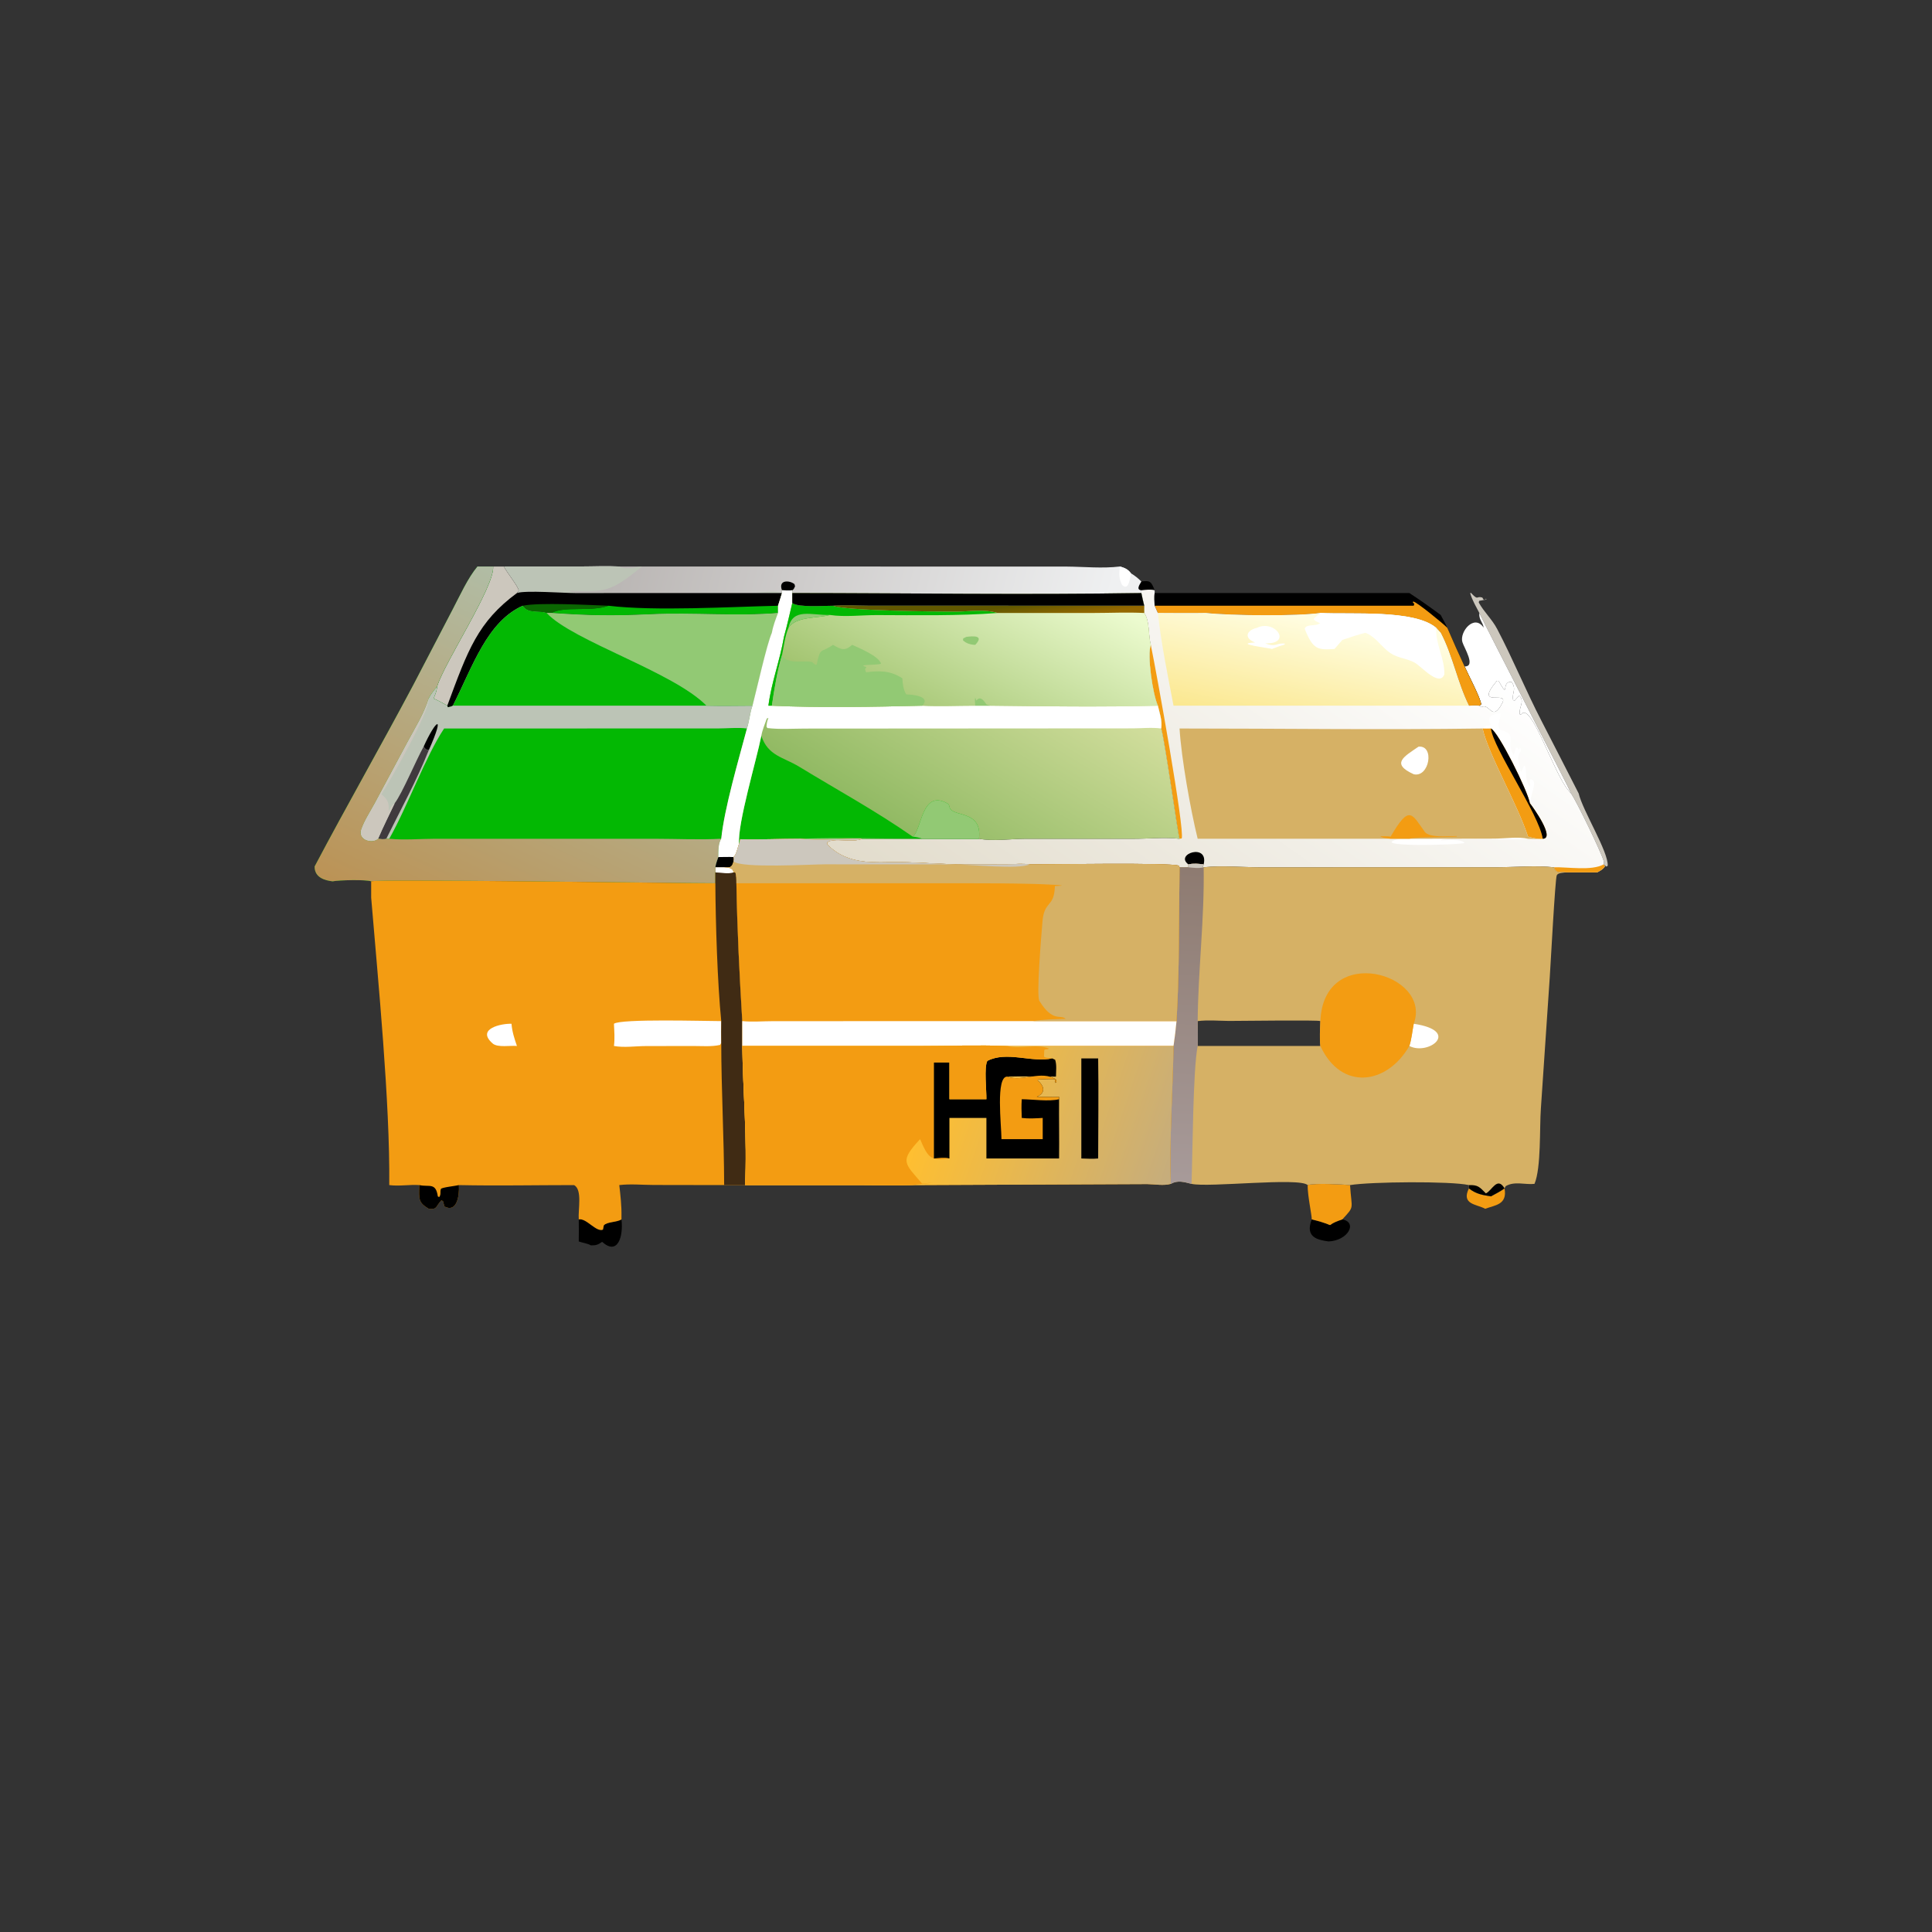 <?xml version="1.0" encoding="utf-8" ?>
<svg xmlns="http://www.w3.org/2000/svg" xmlns:xlink="http://www.w3.org/1999/xlink" width="1024" height="1024">
	<rect width="100%" height="100%" fill="#333333" stroke="none"/>
	<path transform="scale(0.533 0.683)" d="M1134.96 451.254C1143.13 450.486 1144.69 450.71 1148.19 458.087C1143.88 457.142 1139.33 457.779 1134.96 458.087C1129.55 457.614 1133.03 453.895 1134.96 451.254Z"/>
	<path fill="#CCC7BD" transform="scale(0.533 0.683)" d="M1471.07 475.684C1467.88 470.846 1464.01 465.849 1461.98 460.412L1462.62 460.004C1470.65 466.582 1467.46 462.224 1473.99 463.683L1475.47 465.48L1478.32 464.927L1477.38 464.517L1477.95 465.277L1470.86 466.266L1470.5 467.583C1475.86 475.092 1483.7 480.537 1488.83 488.153C1504.19 510.938 1517.19 535.803 1533.06 559.715C1535.25 563.013 1569.83 615.55 1569.83 615.703C1573.99 629.376 1599.76 661.325 1598.7 671.882L1597.33 672.475L1594.71 670.772L1594.95 668.519C1591.68 660.223 1568.13 622.431 1562.33 615.703C1562.11 614.241 1478.97 488.676 1471.07 475.684Z"/>
	<path fill="white" transform="scale(0.533 0.683)" d="M1471.07 475.684C1478.97 488.676 1562.11 614.241 1562.33 615.703C1561.79 615.419 1561.33 614.951 1560.87 614.544L1560.18 613.918C1544.71 600.229 1522.62 543.734 1512.62 554.361L1511.38 554.379C1509.89 549.083 1516.71 544.412 1510.81 539.866L1511.82 539.996L1510.28 540.121C1508.88 541.416 1507.44 542.649 1505.98 543.879L1504.63 543.139C1503.4 536.851 1508.2 535.518 1503.38 529.293C1491.73 527.918 1501.84 544.02 1490.13 528.328L1488.42 528.428C1465.11 550.198 1500.72 535.381 1493.9 545.59C1483.56 561.067 1481.36 544.812 1473.12 548.829L1471.07 547.632L1472.88 546.613C1472.47 541.911 1459.72 523.202 1456.39 517.162C1468.01 517.413 1455.85 502.618 1454.2 498.223C1451.25 490.348 1465.92 476.138 1475.36 487.052C1474.56 482.774 1470.35 480.814 1471.07 475.684Z"/>
	<path transform="scale(0.533 0.683)" d="M1148.19 460.205L1401.48 460.205C1412.06 465.575 1422.36 471.301 1432.64 477.219C1434.85 480.522 1437.25 483.795 1439.24 487.23L1439.24 487.23C1444.75 497.333 1450.53 507.257 1456.39 517.162C1459.72 523.202 1472.47 541.911 1472.88 546.613L1471.07 547.632C1467.63 547.248 1464.14 547.513 1460.69 547.632C1449.35 529.966 1444.61 508.91 1432.64 491.042L1428.17 487.23C1406.67 472.771 1343.46 476.975 1312.99 475.684C1290.13 478.286 1223.89 477.805 1198.89 475.684C1183.07 475.926 1167.21 475.706 1151.39 475.684L1148.19 470.066C1147.92 466.774 1147.36 463.44 1148.19 460.205Z"/>
	<path fill="#F39C12" transform="scale(0.533 0.683)" d="M1405.83 470.066L1406.37 468.489L1405.04 467.752L1405.25 466.744C1408.78 467.04 1435.56 484.164 1439.24 487.23L1439.24 487.23C1444.75 497.333 1450.53 507.257 1456.39 517.162C1459.72 523.202 1472.47 541.911 1472.88 546.613L1471.07 547.632C1467.63 547.248 1464.14 547.513 1460.69 547.632C1449.35 529.966 1444.61 508.91 1432.64 491.042L1428.17 487.23C1406.67 472.771 1343.46 476.975 1312.99 475.684C1290.13 478.286 1223.89 477.805 1198.89 475.684C1183.07 475.926 1167.21 475.706 1151.39 475.684L1148.19 470.066L1405.83 470.066Z"/>
	<path fill="#F39C12" transform="scale(0.533 0.683)" d="M1460.69 922.21C1467.84 926.623 1474.38 927.368 1482.6 928.402C1487.14 926.462 1491.84 924.654 1496.14 922.21L1496.14 922.21C1499.1 935.067 1486.52 935.139 1476.93 938.049C1468.32 934.374 1452.84 934.827 1460.69 922.21Z"/>
	<path transform="scale(0.533 0.683)" d="M1304.42 946.273C1334.88 952.076 1312.15 952.145 1334.84 946.273C1350.34 948.638 1340.46 962.747 1321.17 963.38C1310 962.206 1297.54 960.056 1304.42 946.273Z"/>
	<path fill="#F39C12" transform="scale(0.533 0.683)" d="M1300.32 919.65C1306.81 917.986 1334.34 919.022 1342.5 919.65C1344.1 939.16 1347.37 935.566 1334.84 946.273C1312.15 952.145 1334.88 952.076 1304.42 946.273C1304.58 943.251 1300.27 928.125 1300.32 919.65Z"/>
	<path transform="scale(0.533 0.683)" d="M575.528 946.273C583.044 945.023 592.783 956.384 599.556 954.233L600.44 950.889C603.689 948.019 613.261 948.641 617.996 946.273C620.053 959.826 614.072 974.524 598.779 963.697C594.309 966.085 592.56 966.505 587.494 966.411C584.71 964.971 578.82 964.373 575.528 963.38C575.631 957.673 575.613 951.98 575.528 946.273L575.528 946.273Z"/>
	<defs>
		<linearGradient id="gradient_0" gradientUnits="userSpaceOnUse" x1="632.069" y1="375.694" x2="1083.097" y2="526.659">
			<stop offset="0" stop-color="#BAB6B4"/>
			<stop offset="1" stop-color="#EFF0F1"/>
		</linearGradient>
	</defs>
	<path fill="url(#gradient_0)" transform="scale(0.533 0.683)" d="M615.816 439.612L1060.45 439.67C1078.3 439.779 1095.94 441.263 1113.76 439.612C1117.91 440.57 1121.58 441.587 1124.6 444.853C1128.44 446.699 1131.61 448.607 1134.96 451.254C1133.03 453.895 1129.55 457.614 1134.96 458.087L1134.96 460.205C1019.33 461.645 903.5 460.273 787.851 460.205L787.851 458.087C784.463 458.31 781.015 458.134 777.621 458.087L777.621 460.205C776.345 463.508 775.09 466.815 773.687 470.066L773.687 475.684C771.315 480.609 768.766 485.672 767.56 491.042C762.495 500.034 752.319 535.626 748.298 547.632C733.07 547.695 717.821 547.925 702.595 547.632L450.352 547.632C448.52 548.416 447.178 548.642 445.228 548.825L444.786 547.632C440.262 545.566 435.811 543.704 431.099 542.075C432.767 538.988 434.325 536.1 434.697 532.553C442.248 513.565 491.702 455.383 490.377 439.612L501.062 439.612L577.578 439.592C590.249 439.589 603.172 439.058 615.816 439.612Z"/>
	<path transform="scale(0.533 0.683)" d="M777.621 458.087C773.606 449.726 785.196 450.188 790.057 453.327L790.591 455.026C789.771 456.391 789.324 457.376 787.851 458.087C784.463 458.31 781.015 458.134 777.621 458.087Z"/>
	<path fill="white" transform="scale(0.533 0.683)" d="M1113.76 439.612C1117.91 440.57 1121.58 441.587 1124.6 444.853C1123.73 449.296 1122.07 458.722 1116.06 454.046L1116.42 454.757C1112.72 449.851 1112.5 445.605 1113.76 439.612Z"/>
	<path fill="#BCC4B6" transform="scale(0.533 0.683)" d="M501.062 439.612L577.578 439.592C590.249 439.589 603.172 439.058 615.816 439.612C623.032 442.359 630.823 440.134 638.271 439.612C608.231 459.029 601.734 459.717 566.993 458.381L566.296 458.99C583.591 462.265 608.217 460.192 626.201 460.197L746.274 460.164C753.642 460.13 771.36 457.89 777.621 460.205L572.086 460.241C560.536 460.243 522.698 457.968 514.044 460.205L515.818 458.267C515.417 455.083 503.733 444.016 501.062 439.612Z"/>
	<path transform="scale(0.533 0.683)" d="M490.377 439.612L501.062 439.612C503.733 444.016 515.417 455.083 515.818 458.267L514.044 460.205C522.698 457.968 560.536 460.243 572.086 460.241L777.621 460.205L777.621 460.205C776.345 463.508 775.09 466.815 773.687 470.066L773.687 475.684C733.706 478.348 688.287 475.18 647.012 476.666C609.166 478.028 585.914 477.723 548.328 475.684L543.591 475.684C536.247 473.464 525.197 476.558 519.791 470.066C484.432 482.505 470.447 516.445 450.352 547.632C448.52 548.416 447.178 548.642 445.228 548.825L444.786 547.632C440.262 545.566 435.811 543.704 431.099 542.075C432.767 538.988 434.325 536.1 434.697 532.553C442.248 513.565 491.702 455.383 490.377 439.612Z"/>
	<path fill="#0B6702" transform="scale(0.533 0.683)" d="M519.791 470.066C535.948 467.365 586.187 469.523 605.196 470.066C586.739 475.027 561.932 470.077 548.328 475.684L543.591 475.684C536.247 473.464 525.197 476.558 519.791 470.066Z"/>
	<path fill="#03B803" transform="scale(0.533 0.683)" d="M773.687 470.066L773.687 475.684C733.706 478.348 688.287 475.18 647.012 476.666C609.166 478.028 585.914 477.723 548.328 475.684C561.932 470.077 586.739 475.027 605.196 470.066C651.359 474.401 726.35 470.885 773.687 470.066Z"/>
	<path fill="#CCC7BD" transform="scale(0.533 0.683)" d="M490.377 439.612L501.062 439.612C503.733 444.016 515.417 455.083 515.818 458.267L514.044 460.205C475.099 482.699 465.349 504.233 444.786 547.632C440.262 545.566 435.811 543.704 431.099 542.075C432.767 538.988 434.325 536.1 434.697 532.553C442.248 513.565 491.702 455.383 490.377 439.612Z"/>
	<path fill="#92C974" transform="scale(0.533 0.683)" d="M548.328 475.684C585.914 477.723 609.166 478.028 647.012 476.666C688.287 475.18 733.706 478.348 773.687 475.684C771.315 480.609 768.766 485.672 767.56 491.042C762.495 500.034 752.319 535.626 748.298 547.632C733.07 547.695 717.821 547.925 702.595 547.632C669.609 521.356 569.994 497.6 543.591 475.684L548.328 475.684Z"/>
	<path fill="#03B803" transform="scale(0.533 0.683)" d="M450.352 547.632C470.447 516.445 484.432 482.505 519.791 470.066C525.197 476.558 536.247 473.464 543.591 475.684C569.994 497.6 669.609 521.356 702.595 547.632L450.352 547.632Z"/>
	<path fill="#03B803" transform="scale(0.533 0.683)" d="M474.803 439.612L490.377 439.612C491.702 455.383 442.248 513.565 434.697 532.553C434.325 536.1 432.767 538.988 431.099 542.075C435.811 543.704 440.262 545.566 444.786 547.632L445.228 548.825C447.178 548.642 448.52 548.416 450.352 547.632L702.595 547.632C717.821 547.925 733.07 547.695 748.298 547.632C745.663 553.264 745.24 559.625 742.77 565.325C734.45 589.765 720.299 627.206 717.21 650.892C714.115 654.769 714.367 660.339 714.291 665.111C713.192 667.675 711.859 670.284 711.347 673.037L711.347 676.991L711.347 685.422C675.769 685.44 373.362 682.035 369.096 683.932C363.834 682.44 337.074 682.938 330.714 683.932C323.732 683.272 312.659 681.28 312.886 672.374C344.907 625.068 378.664 579.04 410.786 531.86L449.979 473.165C457.514 461.994 464.986 448.848 474.803 439.612Z"/>
	<path fill="#BCC4B6" transform="scale(0.533 0.683)" d="M434.697 532.553C434.325 536.1 432.767 538.988 431.099 542.075C435.811 543.704 440.262 545.566 444.786 547.632L445.228 548.825C447.178 548.642 448.52 548.416 450.352 547.632L702.595 547.632C717.821 547.925 733.07 547.695 748.298 547.632C745.663 553.264 745.24 559.625 742.77 565.325C733.563 564.386 723.53 565.279 714.208 565.284L441.626 565.325C422.934 587.336 405.478 625.407 387.083 650.892L384.13 650.892C381.478 651.566 378.682 651.117 375.982 650.892C370.814 654.902 355.331 652.319 359.24 643.487C362.269 636.645 368.554 629.206 372.844 622.973L405.07 576.007C412.517 565.093 421.511 554.08 426.389 541.794C428.545 538.407 431.917 535.456 434.697 532.553Z"/>
	<path transform="scale(0.533 0.683)" d="M421.241 579.429C433.323 558.575 443.157 552.799 426.389 582.132C423.526 581.613 423.333 581.689 421.241 579.429Z"/>
	<path fill="#403A3E" transform="scale(0.533 0.683)" d="M421.241 579.429C423.333 581.689 423.526 581.613 426.389 582.132C414.248 605.913 398.389 628.327 384.13 650.892C381.478 651.566 378.682 651.117 375.982 650.892C381.034 641.502 387.026 632.502 392.494 623.336C400.135 615.468 413.567 590.157 421.241 579.429Z"/>
	<path fill="#CCC7BD" transform="scale(0.533 0.683)" d="M426.389 541.794C427.854 551.611 388.513 605.161 379.261 616.411C385.016 619.906 387.492 623.168 386.438 629.696L387.058 628.747C388.656 626.324 389.803 624.659 392.494 623.336C387.026 632.502 381.034 641.502 375.982 650.892C370.814 654.902 355.331 652.319 359.24 643.487C362.269 636.645 368.554 629.206 372.844 622.973L405.07 576.007C412.517 565.093 421.511 554.08 426.389 541.794Z"/>
	<defs>
		<linearGradient id="gradient_1" gradientUnits="userSpaceOnUse" x1="489.577" y1="739.96" x2="584.089" y2="477.638">
			<stop offset="0" stop-color="#BB9356"/>
			<stop offset="1" stop-color="#B1BCA4"/>
		</linearGradient>
	</defs>
	<path fill="url(#gradient_1)" transform="scale(0.533 0.683)" d="M474.803 439.612L490.377 439.612C491.702 455.383 442.248 513.565 434.697 532.553C431.917 535.456 428.545 538.407 426.389 541.794C421.511 554.08 412.517 565.093 405.07 576.007L372.844 622.973C368.554 629.206 362.269 636.645 359.24 643.487C355.331 652.319 370.814 654.902 375.982 650.892C378.682 651.117 381.478 651.566 384.13 650.892L387.083 650.892C401.929 652.044 417.341 650.942 432.255 650.914L652.02 650.919C673.628 650.928 695.643 651.807 717.21 650.892C714.115 654.769 714.367 660.339 714.291 665.111C713.192 667.675 711.859 670.284 711.347 673.037L711.347 676.991L711.347 685.422C675.769 685.44 373.362 682.035 369.096 683.932C363.834 682.44 337.074 682.938 330.714 683.932C323.732 683.272 312.659 681.28 312.886 672.374C344.907 625.068 378.664 579.04 410.786 531.86L449.979 473.165C457.514 461.994 464.986 448.848 474.803 439.612Z"/>
	<defs>
		<linearGradient id="gradient_2" gradientUnits="userSpaceOnUse" x1="1120.111" y1="819.682" x2="1331.429" y2="434.682">
			<stop offset="0" stop-color="#E2DCCC"/>
			<stop offset="1" stop-color="white"/>
		</linearGradient>
	</defs>
	<path fill="url(#gradient_2)" transform="scale(0.533 0.683)" d="M1134.96 458.087C1139.33 457.779 1143.88 457.142 1148.19 458.087L1148.19 460.205C1147.36 463.44 1147.92 466.774 1148.19 470.066L1151.39 475.684C1167.21 475.706 1183.07 475.926 1198.89 475.684C1223.89 477.805 1290.13 478.286 1312.99 475.684C1343.46 476.975 1406.67 472.771 1428.17 487.23L1432.64 491.042C1444.61 508.91 1449.35 529.966 1460.69 547.632C1464.14 547.513 1467.63 547.248 1471.07 547.632L1473.12 548.829C1481.36 544.812 1483.56 561.067 1493.9 545.59C1500.72 535.381 1465.11 550.198 1488.42 528.428L1490.13 528.328C1501.84 544.02 1491.73 527.918 1503.38 529.293C1508.2 535.518 1503.4 536.851 1504.63 543.139L1505.98 543.879C1507.44 542.649 1508.88 541.416 1510.28 540.121L1511.82 539.996L1510.81 539.866C1516.71 544.412 1509.89 549.083 1511.38 554.379L1512.62 554.361C1522.62 543.734 1544.71 600.229 1560.18 613.918L1560.87 614.544C1561.33 614.951 1561.79 615.419 1562.33 615.703C1568.13 622.431 1591.68 660.223 1594.95 668.519L1594.71 670.772L1594.71 670.772L1595.98 672.33C1593.84 674.82 1591.2 675.728 1588.25 676.991L1556.86 676.991C1551.85 676.148 1547.57 678.526 1545.26 673.037C1527.1 671.447 1507.39 672.971 1489.05 672.985L1252.4 673.024C1234.21 673.008 1214.99 671.47 1196.94 673.037L1195.97 672.725L1196.94 670.772C1191.97 670.285 1186.7 669.935 1181.76 670.772C1181.83 671.593 1181.9 672.218 1181.76 673.037C1178.85 673.199 1175.88 673.054 1172.96 673.037L1172.19 671.803C1166.52 669.265 1039.78 670.801 1023.9 670.772C1016.55 669.976 1008.69 670.637 1001.27 670.669L958.585 670.769C937.298 670.794 916.218 669.213 895.015 669.041C870.946 668.846 843.969 672.187 822.65 655.349L822.521 653.712C828.655 649.701 848.154 654.171 857.194 650.892L973.506 650.892C988.303 652.986 1004.09 650.984 1019.06 650.926L1126.17 650.924C1141.52 650.953 1157.73 649.576 1172.96 650.892C1171.53 648.767 1159.17 579.094 1155.09 566.442L1154.74 565.325C1155.68 558.486 1153.26 554.012 1151.39 547.632C1146.45 539.42 1140.4 508.433 1144.37 500.422C1141.67 492.897 1143.42 481.886 1137.82 475.684C1137.69 473.813 1137.78 471.94 1137.82 470.066C1136.75 466.804 1135.85 463.52 1134.96 460.205L1134.96 458.087Z"/>
	<path transform="scale(0.533 0.683)" d="M1181.76 670.772C1167.62 662.708 1202.07 653.937 1196.94 670.772C1191.97 670.285 1186.7 669.935 1181.76 670.772Z"/>
	<path fill="#F39C12" transform="scale(0.533 0.683)" d="M1594.71 670.772L1595.98 672.33C1593.84 674.82 1591.2 675.728 1588.25 676.991L1556.86 676.991C1551.85 676.148 1547.57 678.526 1545.26 673.037C1558.73 672.668 1582.69 676.023 1594.71 670.772Z"/>
	<path fill="white" transform="scale(0.533 0.683)" d="M1401.48 650.892L1486.23 650.778C1495.98 650.748 1510.32 649.113 1519.47 650.892C1515.51 652.88 1438.38 648.624 1432.5 652.127C1438.14 652.122 1452.58 650.762 1456.46 654.067C1451.92 655.868 1356.04 657.579 1391.82 650.892L1401.48 650.892Z"/>
	<path fill="#F39C12" transform="scale(0.533 0.683)" d="M1144.37 500.422C1150.25 522.621 1178.28 643.836 1175.1 650.633L1172.96 650.892C1171.53 648.767 1159.17 579.094 1155.09 566.442L1154.74 565.325C1155.68 558.486 1153.26 554.012 1151.39 547.632C1146.45 539.42 1140.4 508.433 1144.37 500.422Z"/>
	<path fill="white" transform="scale(0.533 0.683)" d="M1474.29 565.325C1476.9 562.615 1479.09 563.841 1482.42 562.54C1477.44 555.267 1485.58 554.052 1491.76 553.448C1493.19 558.293 1487.3 562.012 1491.82 566.321C1510.4 570.159 1496.35 575.372 1505.09 585.909C1507.23 583.943 1506.32 576.644 1510.79 581.978L1511.23 579.757C1515.83 584.874 1506.17 582.319 1511.08 594.157C1513.03 598.856 1511.12 602.15 1515.56 594.262L1516.53 594.336C1518.64 601.145 1515.83 604.317 1521.31 610.605C1522.56 608.287 1519.92 606.688 1522.08 604.745C1529.22 605.495 1523.43 612.903 1521.36 623.336C1519.33 613.958 1490.06 567.911 1482.6 565.325C1479.86 565.484 1477.04 565.334 1474.29 565.325Z"/>
	<path fill="#F39C12" transform="scale(0.533 0.683)" d="M1474.29 565.325C1477.04 565.334 1479.86 565.484 1482.6 565.325C1490.06 567.911 1519.33 613.958 1521.36 623.336C1524.75 626.694 1546.75 650.711 1534.13 650.892L1534.13 650.892C1529.47 651.361 1524.03 650.234 1519.47 649.237C1509.36 624.582 1480 585.447 1474.29 565.325L1474.29 565.325Z"/>
	<path transform="scale(0.533 0.683)" d="M1482.6 565.325C1490.06 567.911 1519.33 613.958 1521.36 623.336C1524.75 626.694 1546.75 650.711 1534.13 650.892L1534.13 650.892C1530.5 631.875 1484.89 580.812 1482.6 565.325Z"/>
	<defs>
		<linearGradient id="gradient_3" gradientUnits="userSpaceOnUse" x1="1295.533" y1="566.042" x2="1309.242" y2="480.493">
			<stop offset="0" stop-color="#FBE891"/>
			<stop offset="1" stop-color="#FFFDE1"/>
		</linearGradient>
	</defs>
	<path fill="url(#gradient_3)" transform="scale(0.533 0.683)" d="M1151.39 475.684C1167.21 475.706 1183.07 475.926 1198.89 475.684C1223.89 477.805 1290.13 478.286 1312.99 475.684C1343.46 476.975 1406.67 472.771 1428.17 487.23L1432.64 491.042C1444.61 508.91 1449.35 529.966 1460.69 547.632L1166.96 547.632C1161.17 523.667 1154.82 500.154 1151.39 475.684Z"/>
	<path fill="white" transform="scale(0.533 0.683)" d="M1249.84 487.23C1267.95 480.342 1285.63 499.873 1258.25 499.255C1269.63 502.646 1268.66 498.559 1278.15 499.506L1276.63 500.422C1272.72 501.156 1268.75 502.508 1264.9 503.587C1263.21 502.987 1224.96 499.445 1248.15 498.572C1236.42 495.173 1239.63 489.02 1249.84 487.23Z"/>
	<path fill="white" transform="scale(0.533 0.683)" d="M1312.99 475.684C1343.46 476.975 1406.67 472.771 1428.17 487.23C1427.23 499.53 1436.71 510.987 1436.29 523.33C1431.37 533.37 1413.46 517.177 1407 514.324C1399.08 510.822 1390.15 510.849 1382.32 506.642C1373.91 502.124 1368.36 494.568 1358.96 491.427L1357.79 491.042C1350.08 492.473 1342.44 494.677 1334.84 496.6L1327.06 503.587C1310.09 504.547 1305.59 503.935 1297.46 488.019C1298.37 483.925 1308.89 486.279 1312.78 483.589C1310.44 482.847 1308.54 482.16 1306.49 480.79L1306.7 479.752L1312.99 475.684Z"/>
	<path fill="#D6B165" transform="scale(0.533 0.683)" d="M1172.96 565.325C1273.36 565.315 1373.9 566.465 1474.29 565.325C1480 585.447 1509.36 624.582 1519.47 649.237C1524.03 650.234 1529.47 651.361 1534.13 650.892L1534.13 650.892C1529.34 651.284 1524.29 650.932 1519.47 650.892C1510.32 649.113 1495.98 650.748 1486.23 650.778L1401.48 650.892L1391.82 650.892L1382.88 650.892L1190.98 650.892C1183.97 628.769 1174.65 587.972 1172.96 565.325Z"/>
	<path fill="white" transform="scale(0.533 0.683)" d="M1410.58 579.429C1426.91 578.116 1421.42 603.639 1405.83 600.83C1382.65 592.603 1396.22 587.161 1410.58 579.429Z"/>
	<path fill="#F39C12" transform="scale(0.533 0.683)" d="M1382.88 649.237C1401.72 623.74 1404 631.766 1416.84 645.544C1421.43 650.472 1441.63 648.762 1448.72 648.786L1448.59 649.177C1436.91 649.92 1410.1 649.342 1401.48 650.892L1391.82 650.892L1382.88 650.892C1379.65 650.479 1375.34 650.498 1372.51 648.931C1375.91 649.013 1379.52 648.841 1382.88 649.237Z"/>
	<defs>
		<linearGradient id="gradient_4" gradientUnits="userSpaceOnUse" x1="939.993" y1="661.985" x2="1015.987" y2="501.683">
			<stop offset="0" stop-color="#92BA64"/>
			<stop offset="1" stop-color="#D2DE9D"/>
		</linearGradient>
	</defs>
	<path fill="url(#gradient_4)" transform="scale(0.533 0.683)" d="M777.621 458.087C781.015 458.134 784.463 458.31 787.851 458.087L787.851 460.205C903.5 460.273 1019.33 461.645 1134.96 460.205C1135.85 463.52 1136.75 466.804 1137.82 470.066C1137.78 471.94 1137.69 473.813 1137.82 475.684C1143.42 481.886 1141.67 492.897 1144.37 500.422C1140.4 508.433 1146.45 539.42 1151.39 547.632C1153.26 554.012 1155.68 558.486 1154.74 565.325L1155.09 566.442C1159.17 579.094 1171.53 648.767 1172.96 650.892C1157.73 649.576 1141.52 650.953 1126.17 650.924L1019.06 650.926C1004.09 650.984 988.303 652.986 973.506 650.892L857.194 650.892C836.895 650.699 815.927 652.486 795.754 650.892C775.933 650.881 755.91 651.699 736.123 651.248L735.092 654.893L734.916 654.834C733.553 657.732 732.225 663.32 729.501 665.111C729.99 666.682 729.938 666.884 729.501 668.482C727.716 673.985 725.4 672.977 720.101 673.037L711.347 673.037C711.859 670.284 713.192 667.675 714.291 665.111C714.367 660.339 714.115 654.769 717.21 650.892C720.299 627.206 734.45 589.765 742.77 565.325C745.24 559.625 745.663 553.264 748.298 547.632C752.319 535.626 762.495 500.034 767.56 491.042C768.766 485.672 771.315 480.609 773.687 475.684L773.687 470.066C775.09 466.815 776.345 463.508 777.621 460.205L777.621 458.087Z"/>
	<path fill="#03B803" transform="scale(0.533 0.683)" d="M757.065 571.003C763.705 586.659 778.962 587.477 794.782 595.01C832.709 613.07 870.644 629.137 907.594 649.237C916.691 644.738 916.103 611.624 942.571 623.691C944.332 624.494 943.923 626.806 945.099 627.912C951.361 633.802 976.632 629.639 973.506 650.892L857.194 650.892C836.895 650.699 815.927 652.486 795.754 650.892C775.933 650.881 755.91 651.699 736.123 651.248L735.092 654.893L734.916 654.834C733.267 639.171 752.335 589.779 757.065 571.003Z"/>
	<path fill="#92C974" transform="scale(0.533 0.683)" d="M907.594 649.237C916.691 644.738 916.103 611.624 942.571 623.691C944.332 624.494 943.923 626.806 945.099 627.912C951.361 633.802 976.632 629.639 973.506 650.892L857.194 650.892C836.895 650.699 815.927 652.486 795.754 650.892C836.098 649.729 876.763 650.912 917.147 650.892C913.919 649.957 910.943 649.489 907.594 649.237Z"/>
	<path fill="white" transform="scale(0.533 0.683)" d="M777.621 458.087C781.015 458.134 784.463 458.31 787.851 458.087L787.851 460.205L787.851 467.982C785.109 476.695 782.68 485.684 779.555 494.254C775.718 512.191 767.025 529.72 764.131 547.632L767.56 547.632C816.089 549.354 868.432 548.54 917.147 547.632C934.628 548.278 952.282 547.632 969.781 547.632L984.736 547.632C1040.18 548.164 1095.96 548.699 1151.39 547.632C1153.26 554.012 1155.68 558.486 1154.74 565.325C1145.65 564.341 1135.71 565.189 1126.52 565.222L800.509 565.386C788.129 565.408 775.365 566.122 763.063 564.974L762.22 563.868C762.446 561.178 762.883 559.508 764.131 557.105L762.509 557.61C760.551 561.901 758.103 566.403 757.065 571.003C752.335 589.779 733.267 639.171 734.916 654.834C733.553 657.732 732.225 663.32 729.501 665.111C729.99 666.682 729.938 666.884 729.501 668.482C727.716 673.985 725.4 672.977 720.101 673.037L711.347 673.037C711.859 670.284 713.192 667.675 714.291 665.111C714.367 660.339 714.115 654.769 717.21 650.892C720.299 627.206 734.45 589.765 742.77 565.325C745.24 559.625 745.663 553.264 748.298 547.632C752.319 535.626 762.495 500.034 767.56 491.042C768.766 485.672 771.315 480.609 773.687 475.684L773.687 470.066C775.09 466.815 776.345 463.508 777.621 460.205L777.621 458.087Z"/>
	<path transform="scale(0.533 0.683)" d="M714.291 665.111C719.345 665.081 724.454 664.9 729.501 665.111C729.99 666.682 729.938 666.884 729.501 668.482C727.716 673.985 725.4 672.977 720.101 673.037L711.347 673.037C711.859 670.284 713.192 667.675 714.291 665.111Z"/>
	<defs>
		<linearGradient id="gradient_5" gradientUnits="userSpaceOnUse" x1="941.931" y1="575.286" x2="1002.049" y2="427.9">
			<stop offset="0" stop-color="#A4C572"/>
			<stop offset="1" stop-color="#ECFBCF"/>
		</linearGradient>
	</defs>
	<path fill="url(#gradient_5)" transform="scale(0.533 0.683)" d="M787.851 460.205C903.5 460.273 1019.33 461.645 1134.96 460.205C1135.85 463.52 1136.75 466.804 1137.82 470.066C1137.78 471.94 1137.69 473.813 1137.82 475.684C1143.42 481.886 1141.67 492.897 1144.37 500.422C1140.4 508.433 1146.45 539.42 1151.39 547.632C1095.96 548.699 1040.18 548.164 984.736 547.632L969.781 547.632C952.282 547.632 934.628 548.278 917.147 547.632C868.432 548.54 816.089 549.354 767.56 547.632L764.131 547.632C767.025 529.72 775.718 512.191 779.555 494.254C782.68 485.684 785.109 476.695 787.851 467.982L787.851 460.205Z"/>
	<path fill="#92C974" transform="scale(0.533 0.683)" d="M969.781 547.632C969.634 545.596 969.151 543.255 969.758 541.303L970.886 543.682C974.732 539.832 977.988 543.294 981.034 546.73L984.736 547.632L969.781 547.632Z"/>
	<path fill="#92C974" transform="scale(0.533 0.683)" d="M960.872 494.254C966.878 493.616 979.357 492.658 969.781 500.422C965.672 500.377 960.775 499.447 957.538 496.797L957.888 495.39L960.872 494.254Z"/>
	<path fill="#03B803" transform="scale(0.533 0.683)" d="M779.555 494.254C782.68 485.684 785.109 476.695 787.851 467.982C794.198 471.594 819.543 469.993 828.289 470.066C841.234 474.007 930.978 474.657 950.629 474.624C963.949 474.602 978.98 472.556 991.927 475.684C954.335 477.996 909.687 477.412 871.993 477.322C856.704 477.286 840.307 478.998 825.23 477.219C813.999 479.857 791.048 478.135 784.106 487.23C780.707 492.992 779.42 501.92 777.621 508.475C772.999 520.34 769.88 535.117 767.56 547.632L764.131 547.632C767.025 529.72 775.718 512.191 779.555 494.254Z"/>
	<path fill="#92C974" transform="scale(0.533 0.683)" d="M784.106 487.23C788.12 471.403 807.235 477.596 825.23 477.219C813.999 479.857 791.048 478.135 784.106 487.23Z"/>
	<defs>
		<linearGradient id="gradient_6" gradientUnits="userSpaceOnUse" x1="1059.817" y1="466.192" x2="1060.808" y2="477.87">
			<stop offset="0" stop-color="#615800"/>
			<stop offset="1" stop-color="#956800"/>
		</linearGradient>
	</defs>
	<path fill="url(#gradient_6)" transform="scale(0.533 0.683)" d="M828.289 470.066C839.693 469.286 851.509 469.955 862.966 469.994L1137.82 470.066C1137.78 471.94 1137.69 473.813 1137.82 475.684C1121.3 475.021 1104.62 475.659 1088.08 475.673L991.927 475.684C978.98 472.556 963.949 474.602 950.629 474.624C930.978 474.657 841.234 474.007 828.289 470.066Z"/>
	<path transform="scale(0.533 0.683)" d="M787.851 460.205C903.5 460.273 1019.33 461.645 1134.96 460.205C1135.85 463.52 1136.75 466.804 1137.82 470.066L862.966 469.994C851.509 469.955 839.693 469.286 828.289 470.066C819.543 469.993 794.198 471.594 787.851 467.982L787.851 460.205Z"/>
	<path fill="#92C974" transform="scale(0.533 0.683)" d="M777.621 508.475C781.983 515.543 798.793 512.642 806.37 513.527C809.055 513.84 810.511 516.777 812.197 515.632C815.76 501.549 816.305 507.122 828.289 500.422C836.394 503.997 839.942 505.611 847.367 500.422C853.486 502.547 873.745 509.057 876.069 514.943C874.39 516.424 849.801 515.337 861.612 517.603L860.197 519.293C860.529 520.107 860.8 521.003 861.298 521.728C874.052 520.341 885.585 520.321 897.316 526.39C897.676 531.252 898.178 534.895 901.184 538.874C907.259 538.963 926.102 540.309 917.147 547.632C868.432 548.54 816.089 549.354 767.56 547.632C769.88 535.117 772.999 520.34 777.621 508.475Z"/>
	<path fill="#F39C12" transform="scale(0.533 0.683)" d="M711.347 673.037L720.101 673.037C723.542 673.42 728.84 672.873 729.501 676.991L731.124 676.807C732.501 679.533 732.251 682.435 732.291 685.422C733.028 720.844 735.389 757.103 738.124 792.401L738.124 811.693C738.766 847.56 743.198 883.773 740.867 919.65L720.101 919.65L650.194 919.56C639 919.547 626.898 918.591 615.816 919.65C616.977 927.516 618.222 935.911 617.996 943.872L617.996 946.273C613.261 948.641 603.689 948.019 600.44 950.889L599.556 954.233C592.783 956.384 583.044 945.023 575.528 946.273C574.719 938.847 579.347 923.003 570.791 919.65C532.661 919.657 494.427 920.281 456.309 919.65C456.981 928.362 454.106 941.27 441.979 936.262L440.483 932.032L438.886 931.514C433.025 936.223 435.2 938.752 426.389 938.049C416.133 933.222 416.457 930.992 417.016 919.65C406.963 919.119 397.306 920.681 387.083 919.65C387.897 855.342 376.037 761.776 369.096 696.533L369.096 683.932C373.362 682.035 675.769 685.44 711.347 685.422L711.347 676.991L711.347 673.037Z"/>
	<path fill="white" transform="scale(0.533 0.683)" d="M514.044 811.693C507.924 811.187 494.859 813.129 489.932 809.779C472.888 798.194 499.236 794.133 508.637 794.473C509.239 800.528 511.592 806.169 514.044 811.693Z"/>
	<path transform="scale(0.533 0.683)" d="M417.016 919.65C426.979 921.359 433.32 917.377 435.388 928.461L436.747 928.964C438.921 926.657 437.321 924.975 438.458 922.658C439.072 921.406 453.772 920.261 456.309 919.65C456.981 928.362 454.106 941.27 441.979 936.262L440.483 932.032L438.886 931.514C433.025 936.223 435.2 938.752 426.389 938.049C416.133 933.222 416.457 930.992 417.016 919.65Z"/>
	<path fill="white" transform="scale(0.533 0.683)" d="M610.509 794.473C616.93 790.436 701.055 792.391 717.21 792.401C717.188 797.997 717.019 803.635 717.21 809.225L716.102 810.864C707.525 812.393 698.002 811.689 689.277 811.712L642.345 811.768C632.291 811.774 620.308 813.155 610.509 811.693C611.492 806.045 610.839 800.17 610.509 794.473Z"/>
	<path fill="#402B14" transform="scale(0.533 0.683)" d="M711.347 673.037L720.101 673.037C723.542 673.42 728.84 672.873 729.501 676.991L731.124 676.807C732.501 679.533 732.251 682.435 732.291 685.422C733.028 720.844 735.389 757.103 738.124 792.401L738.124 811.693C738.766 847.56 743.198 883.773 740.867 919.65L720.101 919.65C719.982 882.762 717.273 846.096 717.21 809.225C717.019 803.635 717.188 797.997 717.21 792.401C713.399 762.401 711.607 716.361 711.347 685.422L711.347 676.991L711.347 673.037Z"/>
	<path fill="white" transform="scale(0.533 0.683)" d="M711.347 673.037L720.101 673.037C723.542 673.42 728.84 672.873 729.501 676.991C723.685 678.438 717.298 677.064 711.347 676.991L711.347 673.037Z"/>
	<path fill="#D6B165" transform="scale(0.533 0.683)" d="M1181.76 670.772C1186.7 669.935 1191.97 670.285 1196.94 670.772L1195.97 672.725L1196.94 673.037C1214.99 671.47 1234.21 673.008 1252.4 673.024L1489.05 672.985C1507.39 672.971 1527.1 671.447 1545.26 673.037C1547.57 678.526 1551.85 676.148 1556.86 676.991C1554.51 677.39 1549.19 677.195 1548.04 679.317C1546.47 682.214 1542.02 747.603 1541.12 758.106L1532.28 860.077C1530.85 874.961 1532.67 906.233 1525.92 918.708C1516.66 919.535 1505.94 916.394 1497.26 920.497L1496.14 922.21L1496.14 922.21C1491.84 924.654 1487.14 926.462 1482.6 928.402C1474.38 927.368 1467.84 926.623 1460.69 922.21L1460.69 919.65C1442.82 916.48 1363.23 917.001 1342.5 919.65C1334.34 919.022 1306.81 917.986 1300.32 919.65C1292.31 913.462 1201.66 921.726 1184.87 918.708C1177.61 917.308 1171.38 915.617 1164.27 918.708C1162.61 887.362 1166.32 844.962 1166.96 811.693C1168.2 805.269 1169.2 798.902 1169.93 792.401C1172.93 754.992 1172.2 710.905 1172.96 673.037C1175.88 673.054 1178.85 673.199 1181.76 673.037C1181.9 672.218 1181.83 671.593 1181.76 670.772ZM1190.98 792.401C1191.03 798.779 1191.4 805.337 1190.98 811.693L1312.99 811.693C1312.05 805.398 1312.73 798.747 1312.99 792.401C1311.73 791.389 1230.49 792.335 1222.07 792.267C1211.85 792.185 1201.13 791.406 1190.98 792.401Z"/>
	<path transform="scale(0.533 0.683)" d="M1460.69 919.65C1469.6 919.465 1471.21 920.997 1477.57 926.092C1483.7 923.978 1488.88 912.602 1496.14 922.21C1491.84 924.654 1487.14 926.462 1482.6 928.402C1474.38 927.368 1467.84 926.623 1460.69 922.21L1460.69 919.65Z"/>
	<path fill="white" transform="scale(0.533 0.683)" d="M1405.83 794.473C1453.41 799.983 1420.38 819.444 1401.48 811.693C1403.7 806.527 1404.44 799.994 1405.83 794.473Z"/>
	<defs>
		<linearGradient id="gradient_7" gradientUnits="userSpaceOnUse" x1="1185.4" y1="675.454" x2="1173.752" y2="914.474">
			<stop offset="0" stop-color="#8E7B71"/>
			<stop offset="1" stop-color="#A79A99"/>
		</linearGradient>
	</defs>
	<path fill="url(#gradient_7)" transform="scale(0.533 0.683)" d="M1181.76 670.772C1186.7 669.935 1191.97 670.285 1196.94 670.772L1195.97 672.725L1196.94 673.037L1196.94 673.037C1197.78 712.977 1191.44 752.568 1190.98 792.401C1191.03 798.779 1191.4 805.337 1190.98 811.693C1186.28 830.211 1186.01 893.974 1184.87 918.708C1177.61 917.308 1171.38 915.617 1164.27 918.708C1162.61 887.362 1166.32 844.962 1166.96 811.693C1168.2 805.269 1169.2 798.902 1169.93 792.401C1172.93 754.992 1172.2 710.905 1172.96 673.037C1175.88 673.054 1178.85 673.199 1181.76 673.037C1181.9 672.218 1181.83 671.593 1181.76 670.772Z"/>
	<path fill="#CCC7BD" transform="scale(0.533 0.683)" d="M1181.76 670.772C1186.7 669.935 1191.97 670.285 1196.94 670.772L1195.97 672.725L1196.94 673.037L1196.94 673.037C1191.98 674.01 1186.76 673.411 1181.76 673.037C1181.9 672.218 1181.83 671.593 1181.76 670.772Z"/>
	<path fill="#F39C12" transform="scale(0.533 0.683)" d="M1312.99 792.401C1316.07 731.27 1424.55 755.471 1405.83 794.473C1404.44 799.994 1403.7 806.527 1401.48 811.693C1379.11 841.975 1333.72 846.689 1312.99 811.693C1312.05 805.398 1312.73 798.747 1312.99 792.401Z"/>
	<path fill="#F39C12" transform="scale(0.533 0.683)" d="M734.916 654.834L735.092 654.893L736.123 651.248C755.91 651.699 775.933 650.881 795.754 650.892C815.927 652.486 836.895 650.699 857.194 650.892C848.154 654.171 828.655 649.701 822.521 653.712L822.65 655.349C843.969 672.187 870.946 668.846 895.015 669.041C916.218 669.213 937.298 670.794 958.585 670.769L1001.27 670.669C1008.69 670.637 1016.55 669.976 1023.9 670.772C1039.78 670.801 1166.52 669.265 1172.19 671.803L1172.96 673.037C1172.2 710.905 1172.93 754.992 1169.93 792.401C1169.2 798.902 1168.2 805.269 1166.96 811.693C1166.32 844.962 1162.61 887.362 1164.27 918.708C1157.14 920.298 1148.17 918.94 1140.82 918.874L907.594 919.65C889.289 920.168 870.819 919.657 852.499 919.656L740.867 919.65C743.198 883.773 738.766 847.56 738.124 811.693L738.124 792.401C735.389 757.103 733.028 720.844 732.291 685.422C732.251 682.435 732.501 679.533 731.124 676.807L729.501 676.991C728.84 672.873 723.542 673.42 720.101 673.037C725.4 672.977 727.716 673.985 729.501 668.482C729.938 666.884 729.99 666.682 729.501 665.111C732.225 663.32 733.553 657.732 734.916 654.834Z"/>
	<path fill="white" transform="scale(0.533 0.683)" d="M1027.08 792.401L1169.93 792.401C1169.2 798.902 1168.2 805.269 1166.96 811.693L1001.63 811.693C972.633 810.856 943.335 811.684 914.304 811.688L738.124 811.693L738.124 792.401C748.23 793.17 758.595 792.456 768.743 792.444L1027.08 792.401Z"/>
	<path fill="#D6B165" transform="scale(0.533 0.683)" d="M734.916 654.834L735.092 654.893L736.123 651.248C755.91 651.699 775.933 650.881 795.754 650.892C815.927 652.486 836.895 650.699 857.194 650.892C848.154 654.171 828.655 649.701 822.521 653.712L822.65 655.349C843.969 672.187 870.946 668.846 895.015 669.041C916.218 669.213 937.298 670.794 958.585 670.769L1001.27 670.669C1008.69 670.637 1016.55 669.976 1023.9 670.772C1039.78 670.801 1166.52 669.265 1172.19 671.803L1172.96 673.037C1172.2 710.905 1172.93 754.992 1169.93 792.401L1027.08 792.401C1037.88 791.014 1048.86 790.946 1059.73 790.608C1054.54 786.936 1047.04 793.694 1033.58 776.722C1030.44 772.764 1035.41 726.77 1036.64 715.18C1038.39 698.708 1047.97 704.434 1048.93 688.676L1048.98 687.575C1071.38 687.089 1031.77 686.014 1027.63 685.934C1003.94 685.478 980.269 685.424 956.571 685.415L732.291 685.422C732.251 682.435 732.501 679.533 731.124 676.807L729.501 676.991C728.84 672.873 723.542 673.42 720.101 673.037C725.4 672.977 727.716 673.985 729.501 668.482C729.938 666.884 729.99 666.682 729.501 665.111C732.225 663.32 733.553 657.732 734.916 654.834Z"/>
	<path fill="#CCC7BD" transform="scale(0.533 0.683)" d="M734.916 654.834L735.092 654.893L736.123 651.248C755.91 651.699 775.933 650.881 795.754 650.892C815.927 652.486 836.895 650.699 857.194 650.892C848.154 654.171 828.655 649.701 822.521 653.712L822.65 655.349C843.969 672.187 870.946 668.846 895.015 669.041C916.218 669.213 937.298 670.794 958.585 670.769L1001.27 670.669C1008.69 670.637 1016.55 669.976 1023.9 670.772C1012.72 674.946 965.901 670.78 948.69 670.778L819.86 670.727C807.032 670.747 737.072 673.952 729.501 668.482C729.938 666.884 729.99 666.682 729.501 665.111C732.225 663.32 733.553 657.732 734.916 654.834Z"/>
	<defs>
		<linearGradient id="gradient_8" gradientUnits="userSpaceOnUse" x1="934.069" y1="819.256" x2="1160.509" y2="917.429">
			<stop offset="0" stop-color="#FFBF30"/>
			<stop offset="1" stop-color="#C6AD7C"/>
		</linearGradient>
	</defs>
	<path fill="url(#gradient_8)" transform="scale(0.533 0.683)" d="M738.124 811.693L914.304 811.688C943.335 811.684 972.633 810.856 1001.63 811.693L1166.96 811.693C1166.32 844.962 1162.61 887.362 1164.27 918.708C1157.14 920.298 1148.17 918.94 1140.82 918.874L907.594 919.65C889.289 920.168 870.819 919.657 852.499 919.656L740.867 919.65C743.198 883.773 738.766 847.56 738.124 811.693Z"/>
	<path transform="scale(0.533 0.683)" d="M1075.29 821.348L1092.02 821.348C1092.58 847.185 1092.03 873.149 1092.02 899C1086.47 899.419 1080.86 899.136 1075.29 899L1075.29 821.348Z"/>
	<path transform="scale(0.533 0.683)" d="M1046.35 821.348L1049.25 822.404C1050.97 826.375 1050.12 831.207 1050.05 835.467C1033.94 835.461 1017.73 835.067 1001.63 835.467C1016.9 839.845 1035.69 830.148 1050.08 837.728L1050.64 839.648L1049.55 840.382L1048.89 837.432C1043.35 837.251 1037.77 837.53 1032.22 837.695L1031.94 838.472C1039.42 843.474 1039.19 848.487 1030.94 851.12C1038.41 851.232 1045.9 851.419 1053.38 851.301L1053.15 853.019C1052.97 868.343 1053.42 883.684 1053.15 899L980.895 899L980.895 867.545L944.115 867.545L944.115 899C939.04 898.269 933.66 898.8 928.539 899L928.539 824.446L944.115 824.446L944.115 853.019L980.895 853.019C981.069 846.512 978.458 828.094 981.805 823.287C1001.17 815.444 1025.89 824.832 1046.35 821.348Z"/>
	<path fill="#F39C12" transform="scale(0.533 0.683)" d="M995.871 884.014C995.805 873.26 989.941 835.188 1001.63 835.467C1016.9 839.845 1035.69 830.148 1050.08 837.728L1050.64 839.648L1049.55 840.382L1048.89 837.432C1043.35 837.251 1037.77 837.53 1032.22 837.695L1031.94 838.472C1039.42 843.474 1039.19 848.487 1030.94 851.12C1038.41 851.232 1045.9 851.419 1053.38 851.301L1053.15 853.019C1043.2 854.985 1026.75 853.086 1016.05 853.019C1015.6 857.909 1015.8 862.649 1016.05 867.545C1023.01 868.216 1029.92 867.832 1036.89 867.545L1036.89 884.014L995.871 884.014Z"/>
	<path fill="#F39C12" transform="scale(0.533 0.683)" d="M738.124 811.693L914.304 811.688C943.335 811.684 972.633 810.856 1001.63 811.693C1015.23 814.483 1029.79 809.71 1043.08 813.659C1041.27 814.863 1040.21 813.678 1038.44 814.84L1038.14 819.951C1040.56 821.418 1043.59 820.65 1046.35 821.348C1025.89 824.832 1001.17 815.444 981.805 823.287C978.458 828.094 981.069 846.512 980.895 853.019L944.115 853.019L944.115 824.446L928.539 824.446L928.539 899C933.66 898.8 939.04 898.269 944.115 899C926.158 900.913 923.281 899.355 914.948 884.014C894.272 901.352 899.263 902.329 917.147 918.708L916.266 918.467L927.614 917.802C920.911 918.641 914.266 918.699 907.594 919.65C889.289 920.168 870.819 919.657 852.499 919.656L740.867 919.65C743.198 883.773 738.766 847.56 738.124 811.693Z"/>
</svg>

